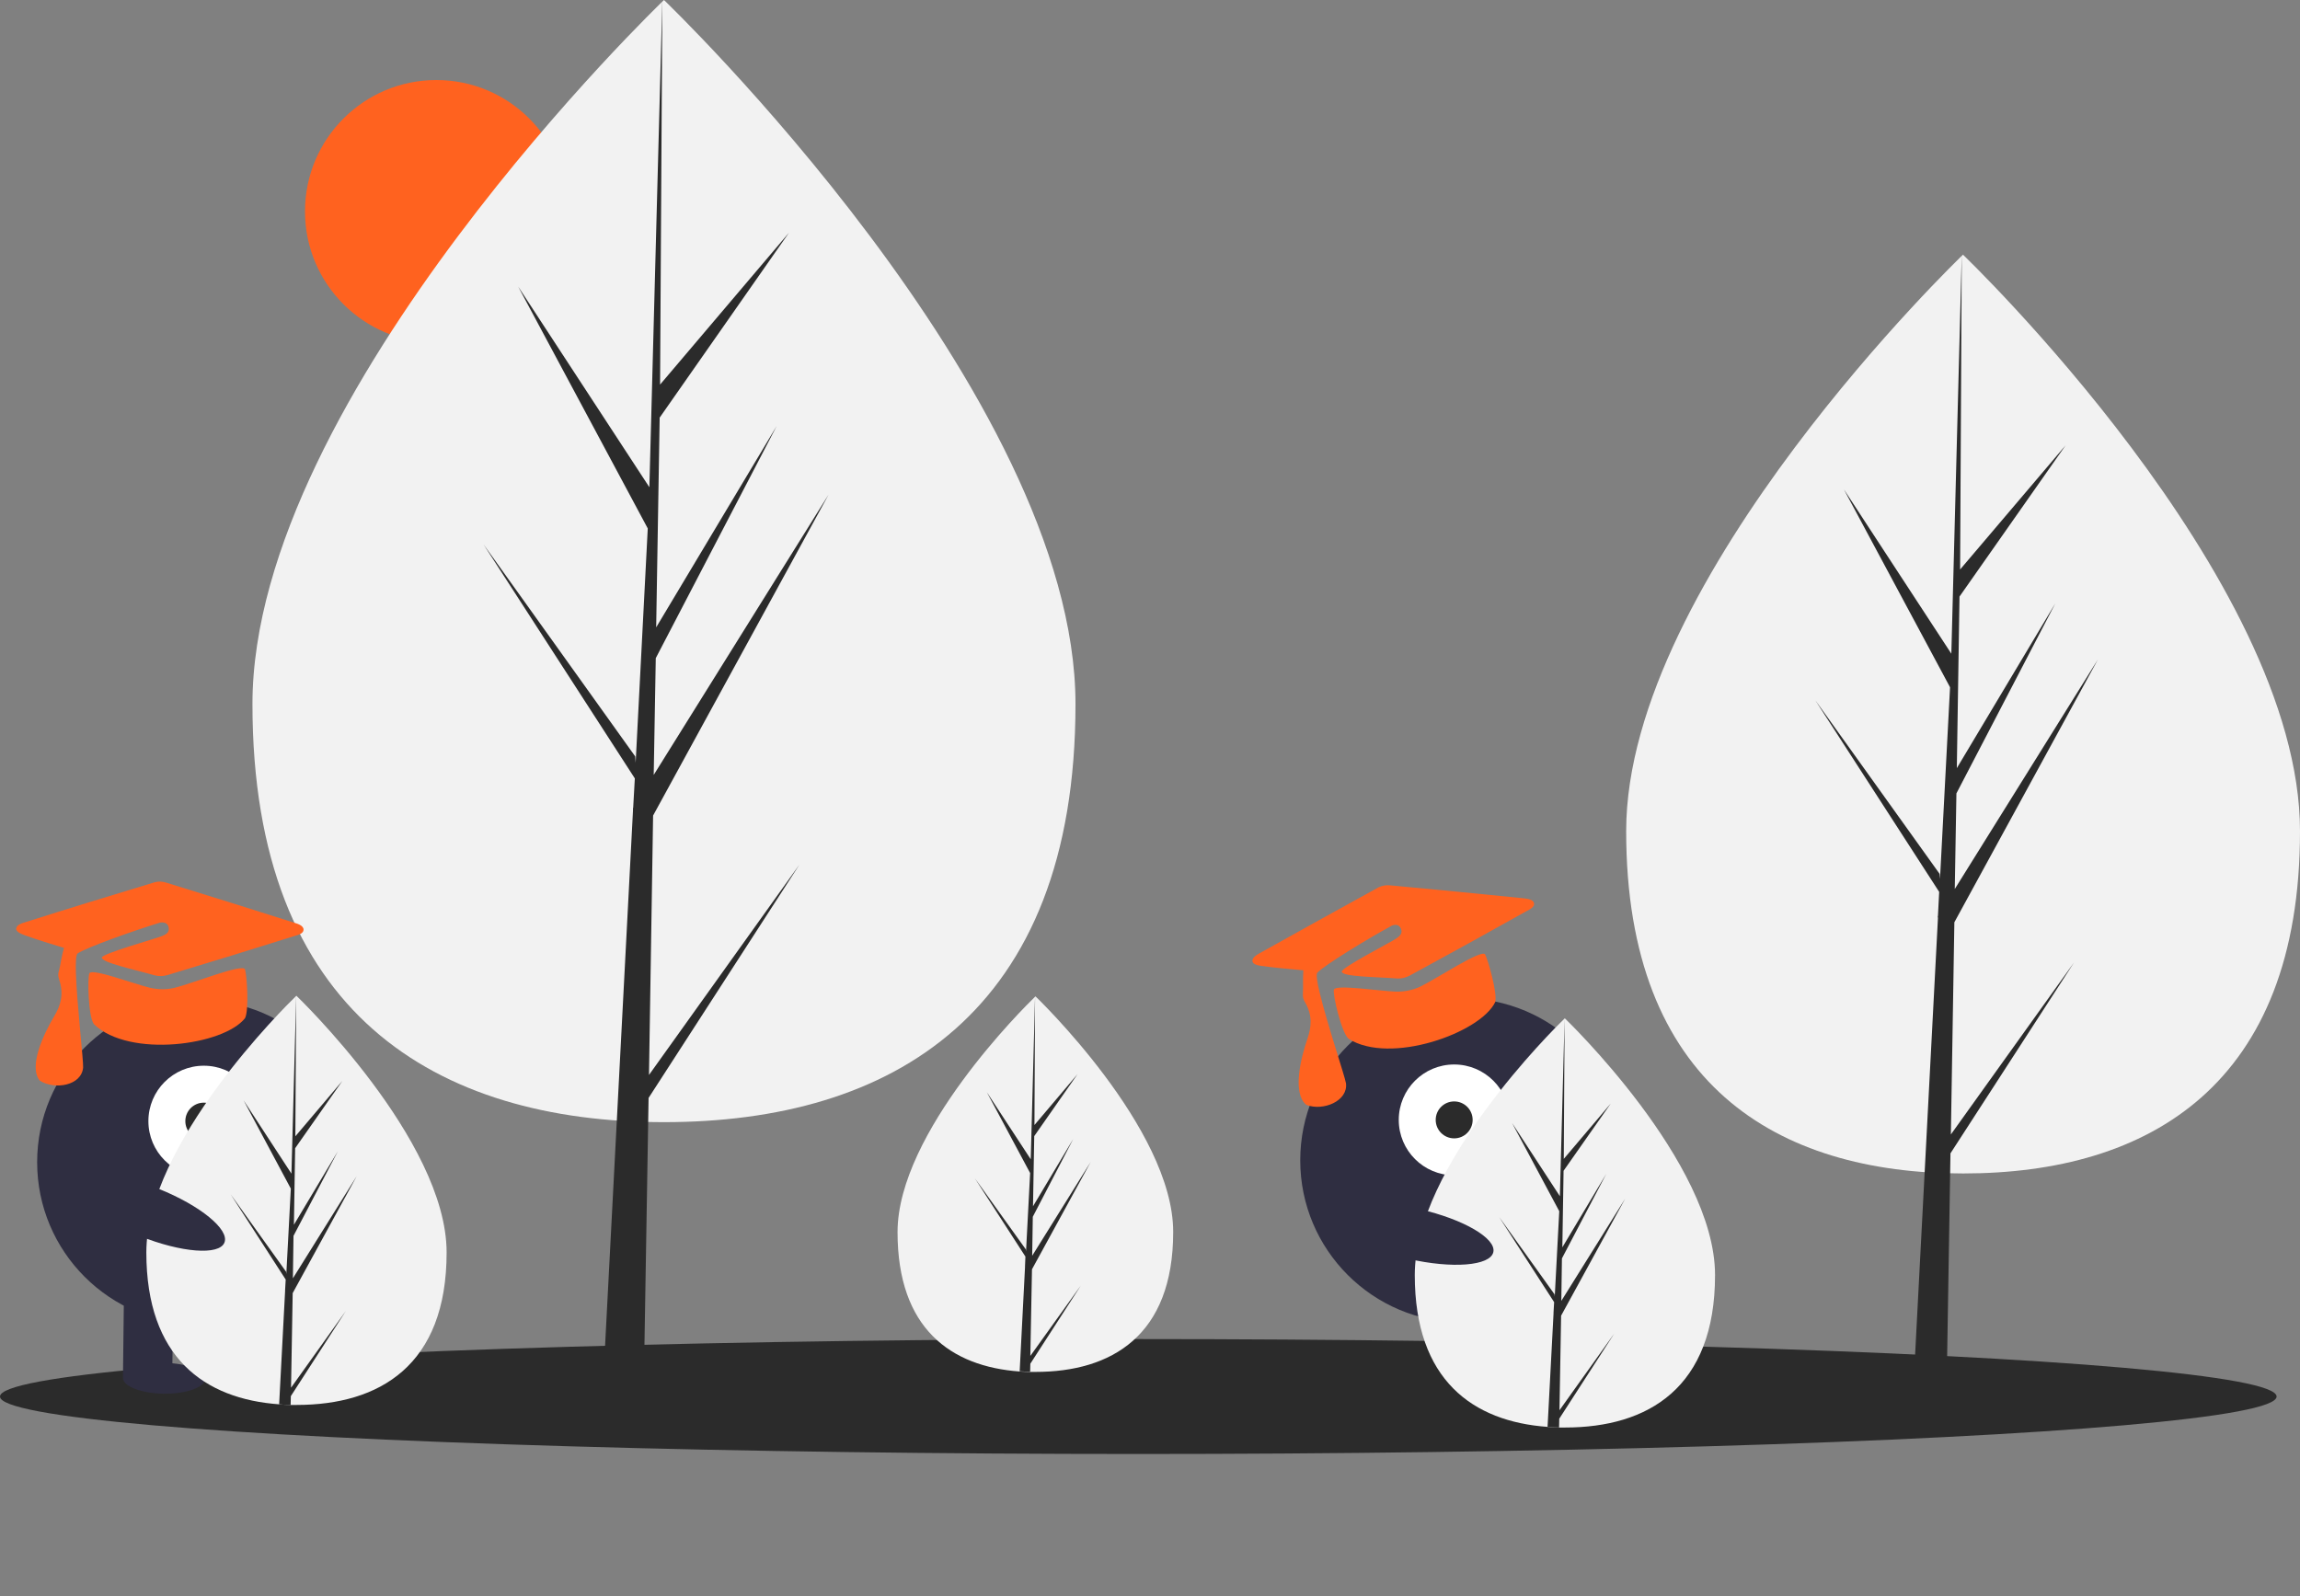 <?xml version="1.0" encoding="utf-8"?>
<!-- Generator: Adobe Illustrator 27.8.1, SVG Export Plug-In . SVG Version: 6.00 Build 0)  -->
<svg version="1.1" id="Layer_1" xmlns="http://www.w3.org/2000/svg" xmlns:xlink="http://www.w3.org/1999/xlink" x="0px" y="0px"
	 viewBox="0 0 1120.6 777.9" style="enable-background:new 0 0 1120.6 777.9;" xml:space="preserve">
<rect x="0" y="0" width="1120.6" height="777.9" fill="#808080" stroke="none"/>
<style type="text/css">
	.st0{fill:#FF621F;}
	.st1{fill:#F2F2F2;}
	.st2{fill:#2B2B2B;}
	.st3{fill:#2F2E41;}
	.st4{fill:#FFFFFF;}
</style>
<circle class="st0" cx="212.6" cy="103" r="64"/>
<path class="st1" d="M524,343.1c0,151-89.8,203.7-200.5,203.7s-200.5-52.7-200.5-203.7S323.5,0,323.5,0S524,192.1,524,343.1z"/>
<polygon class="st2" points="316.2,523.8 318.2,397.4 403.7,241 318.5,377.6 319.5,320.7 378.4,207.6 319.7,305.7 319.7,305.7 
	321.4,203.5 384.4,113.4 321.6,187.4 322.7,0 316.1,248.1 316.7,237.9 252.5,139.7 315.6,257.5 309.7,371.7 309.5,368.6 
	235.6,265.3 309.3,379.3 308.5,393.6 308.4,393.8 308.4,395 293.3,684.6 313.5,684.6 316,535 389.5,421.3 "/>
<path class="st1" d="M1120.6,405c0,123.6-73.5,166.8-164.1,166.8S792.3,528.6,792.3,405s164.1-280.9,164.1-280.9
	S1120.6,281.4,1120.6,405z"/>
<polygon class="st2" points="950.5,552.8 952.2,449.4 1022.1,321.4 952.4,433.2 953.2,386.6 1001.4,294 953.4,374.3 953.4,374.3 
	954.7,290.7 1006.4,217 955,277.5 955.8,124.1 950.5,327.2 950.9,318.8 898.4,238.5 950.1,334.9 945.2,428.3 945,425.8 884.5,341.3 
	944.8,434.6 944.2,446.3 944.1,446.5 944.2,447.4 931.8,684.5 948.3,684.5 950.3,562 1010.5,469 "/>
<ellipse class="st2" cx="554.6" cy="680.5" rx="554.6" ry="28"/>
<circle class="st3" cx="97.1" cy="566.3" r="79"/>
<rect x="50.6" y="637.5" transform="matrix(1.178227e-02 -1 1 1.178227e-02 -578.184 713.926)" class="st3" width="43" height="24"/>
<rect x="98.6" y="638" transform="matrix(1.178227e-02 -1 1 1.178227e-02 -531.318 762.478)" class="st3" width="43" height="24"/>
<ellipse transform="matrix(1.178222e-02 -1 1 1.178222e-02 -592.626 743.498)" class="st3" cx="79.8" cy="671.6" rx="7.5" ry="20"/>
<ellipse transform="matrix(1.178222e-02 -1 1 1.178222e-02 -544.749 791.073)" class="st3" cx="127.9" cy="671.1" rx="7.5" ry="20"/>
<circle class="st4" cx="99.3" cy="546.3" r="27"/>
<circle class="st2" cx="99.3" cy="546.3" r="9"/>
<path class="st1" d="M217.6,610.3c0,55.1-32.7,74.3-73.1,74.3c-0.9,0-1.9,0-2.8,0c-1.9,0-3.7-0.1-5.6-0.3
	c-36.5-2.6-64.8-22.8-64.8-74c0-53,67.7-119.9,72.8-124.8l0,0c0.2-0.2,0.3-0.3,0.3-0.3S217.6,555.3,217.6,610.3z"/>
<path class="st2" d="M141.8,676.2l26.7-37.4l-26.8,41.5l-0.1,4.3c-1.9,0-3.7-0.1-5.6-0.3l2.9-55.1l0-0.4l0-0.1l0.3-5.2L112.4,582
	l27,37.7l0.1,1.1l2.2-41.6l-23-43l23.3,35.7l2.3-86.3l0-0.3v0.3l-0.4,68.1l22.9-27l-23,32.8l-0.6,37.3l21.4-35.8L143,602.2
	l-0.3,20.7l31.1-49.8l-31.2,57L141.8,676.2z"/>
<circle class="st3" cx="712.5" cy="565.4" r="79"/>
<rect x="702.1" y="630.8" transform="matrix(0.956 -0.294 0.294 0.956 -160.111 238.549)" class="st3" width="24" height="43"/>
<rect x="748" y="616.7" transform="matrix(0.956 -0.294 0.294 0.956 -153.944 251.401)" class="st3" width="24" height="43"/>
<ellipse transform="matrix(0.956 -0.294 0.294 0.956 -164.975 243.518)" class="st3" cx="728.2" cy="671" rx="20" ry="7.5"/>
<ellipse transform="matrix(0.956 -0.294 0.294 0.956 -158.541 256.246)" class="st3" cx="773.8" cy="655.9" rx="20" ry="7.5"/>
<circle class="st4" cx="708.5" cy="545.7" r="27"/>
<circle class="st2" cx="708.5" cy="545.7" r="9"/>
<path class="st1" d="M571.6,600.3c0,50.6-30.1,68.2-67.1,68.2c-0.9,0-1.7,0-2.6,0c-1.7,0-3.4-0.1-5.1-0.2
	c-33.5-2.4-59.5-20.9-59.5-67.9c0-48.7,62.2-110.1,66.9-114.6l0,0c0.2-0.2,0.3-0.3,0.3-0.3S571.6,549.7,571.6,600.3z"/>
<path class="st2" d="M502,660.7l24.6-34.3L502,664.5l-0.1,3.9c-1.7,0-3.4-0.1-5.1-0.2l2.6-50.6l0-0.4l0-0.1l0.2-4.8L475,574.2
	l24.8,34.6l0.1,1l2-38.2l-21.1-39.4l21.4,32.7l2.1-79.2l0-0.3v0.3l-0.3,62.5l21-24.8l-21.1,30.2l-0.6,34.2l19.6-32.8l-19.7,37.9
	l-0.3,19l28.5-45.7l-28.6,52.3L502,660.7z"/>
<path class="st1" d="M835.6,621.3c0,55.1-32.7,74.3-73.1,74.3c-0.9,0-1.9,0-2.8,0c-1.9,0-3.7-0.1-5.6-0.3
	c-36.5-2.6-64.8-22.8-64.8-74c0-53,67.7-119.9,72.8-124.8l0,0c0.2-0.2,0.3-0.3,0.3-0.3S835.6,566.3,835.6,621.3z"/>
<path class="st2" d="M759.8,687.2l26.7-37.4l-26.8,41.5l-0.1,4.3c-1.9,0-3.7-0.1-5.6-0.3l2.9-55.1l0-0.4l0-0.1l0.3-5.2L730.4,593
	l27,37.7l0.1,1.1l2.2-41.6l-23-43l23.3,35.7l2.3-86.3l0-0.3v0.3l-0.4,68.1l22.9-27l-23,32.8l-0.6,37.3l21.4-35.8L761,613.2
	l-0.3,20.7l31.1-49.8l-31.2,57L759.8,687.2z"/>
<ellipse transform="matrix(0.223 -0.975 0.975 0.223 -51.266 1139.038)" class="st3" cx="689.1" cy="601.7" rx="12.4" ry="39.5"/>
<ellipse transform="matrix(0.372 -0.928 0.928 0.372 -502.648 438.57)" class="st3" cx="72.8" cy="590.8" rx="12.4" ry="39.5"/>
<g id="b">
	<path id="c" class="st0" d="M31.2,461.9c-7.1-2.2-13.2-4-19.2-6.2c-1.6-0.6-4.4-1.7-4.1-3.3c0.3-1.7,2.5-2.5,4-2.9
		c21.1-6.7,42.3-13.2,63.5-19.6c1.9-0.5,3.8-0.4,5.6,0.2c20.8,6.4,41.6,12.9,62.3,19.5c1.7,0.5,4.6,1.4,4.6,3.4c0,2-2.8,2.6-4.4,3.1
		c-20.6,6.5-41.2,12.8-61.8,19c-2,0.6-4.2,0.7-6.2,0.2c-10.1-2.9-25.9-6.2-25.9-8.7c0-1.9,26.6-9.3,29.4-10.5
		c1.4-0.6,3.7-1.5,3.2-4.1c-0.5-2.6-2.8-2.6-4-2.5c-13.4,4.1-36.1,12.2-40.4,15.1c-0.8,0.7-1,4.5-0.8,9.8
		c0.5,15.1,3.7,42.5,3.5,45.8c-0.8,8.8-13.7,11-21.1,6.4c-5.7-7,2-23,7-31.4c3.1-5.1,4.8-10.6,2.5-17.6c-0.5-1.5-0.8-2.8-0.1-4.8
		C29.4,470.6,29.9,466.1,31.2,461.9L31.2,461.9z"/>
	<path id="d" class="st0" d="M119.4,472.4c0.9,3.2,2,19.6,0,23.7c-10.3,13.3-56.4,19.6-73.6,3c-2.8-3.4-3.3-23-2.2-24.9
		c1.5-2.4,21.5,5.2,29.4,7.1c3.9,0.9,7.9,1,11.8,0.1C94,479.2,118.5,469.2,119.4,472.4z"/>
</g>
<g id="b_00000108306612520584077030000003803890835672425345_">
	<path id="c_00000060027231148213778640000002805990386142757044_" class="st0" d="M635,472.8c-7.4-0.7-13.8-1.2-20.1-2.1
		c-1.7-0.2-4.6-0.7-4.7-2.4c-0.1-1.7,1.9-2.9,3.3-3.7c19.3-10.8,38.7-21.5,58.1-32.2c1.7-0.8,3.6-1.2,5.6-1c21.7,2,43.3,4.1,65,6.3
		c1.8,0.2,4.8,0.5,5.2,2.4s-2.2,3.1-3.7,3.9C724.8,454.6,706,465,687,475.3c-1.9,1-3.9,1.6-6.1,1.5c-10.5-0.8-26.7-0.8-27.2-3.3
		c-0.4-1.9,24.2-14.5,26.6-16.2c1.2-0.9,3.3-2.2,2.3-4.7s-3.3-2-4.4-1.6c-12.3,6.7-32.9,19.3-36.4,23c-0.6,0.8-0.1,4.6,1.2,9.8
		c3.5,14.7,12.3,40.8,12.8,44.1c1,8.7-11.2,13.6-19.3,10.5c-7-5.7-2.7-23,0.5-32.2c1.9-5.6,2.6-11.3-1.1-17.7
		c-0.8-1.3-1.3-2.6-1.1-4.6C635,481.7,634.7,477.1,635,472.8L635,472.8z"/>
	<path id="d_00000095304510232461438970000003117367862022372523_" class="st0" d="M723.6,465.1c1.5,3,6,18.8,4.9,23.2
		c-7.3,15.1-51.2,30.7-71.4,17.9c-3.5-2.8-7.9-21.8-7.2-24c0.9-2.6,22.1,0.7,30.2,1c4,0.1,8-0.7,11.6-2.3
		C700,476.9,722,462.2,723.6,465.1z"/>
</g>
</svg>
